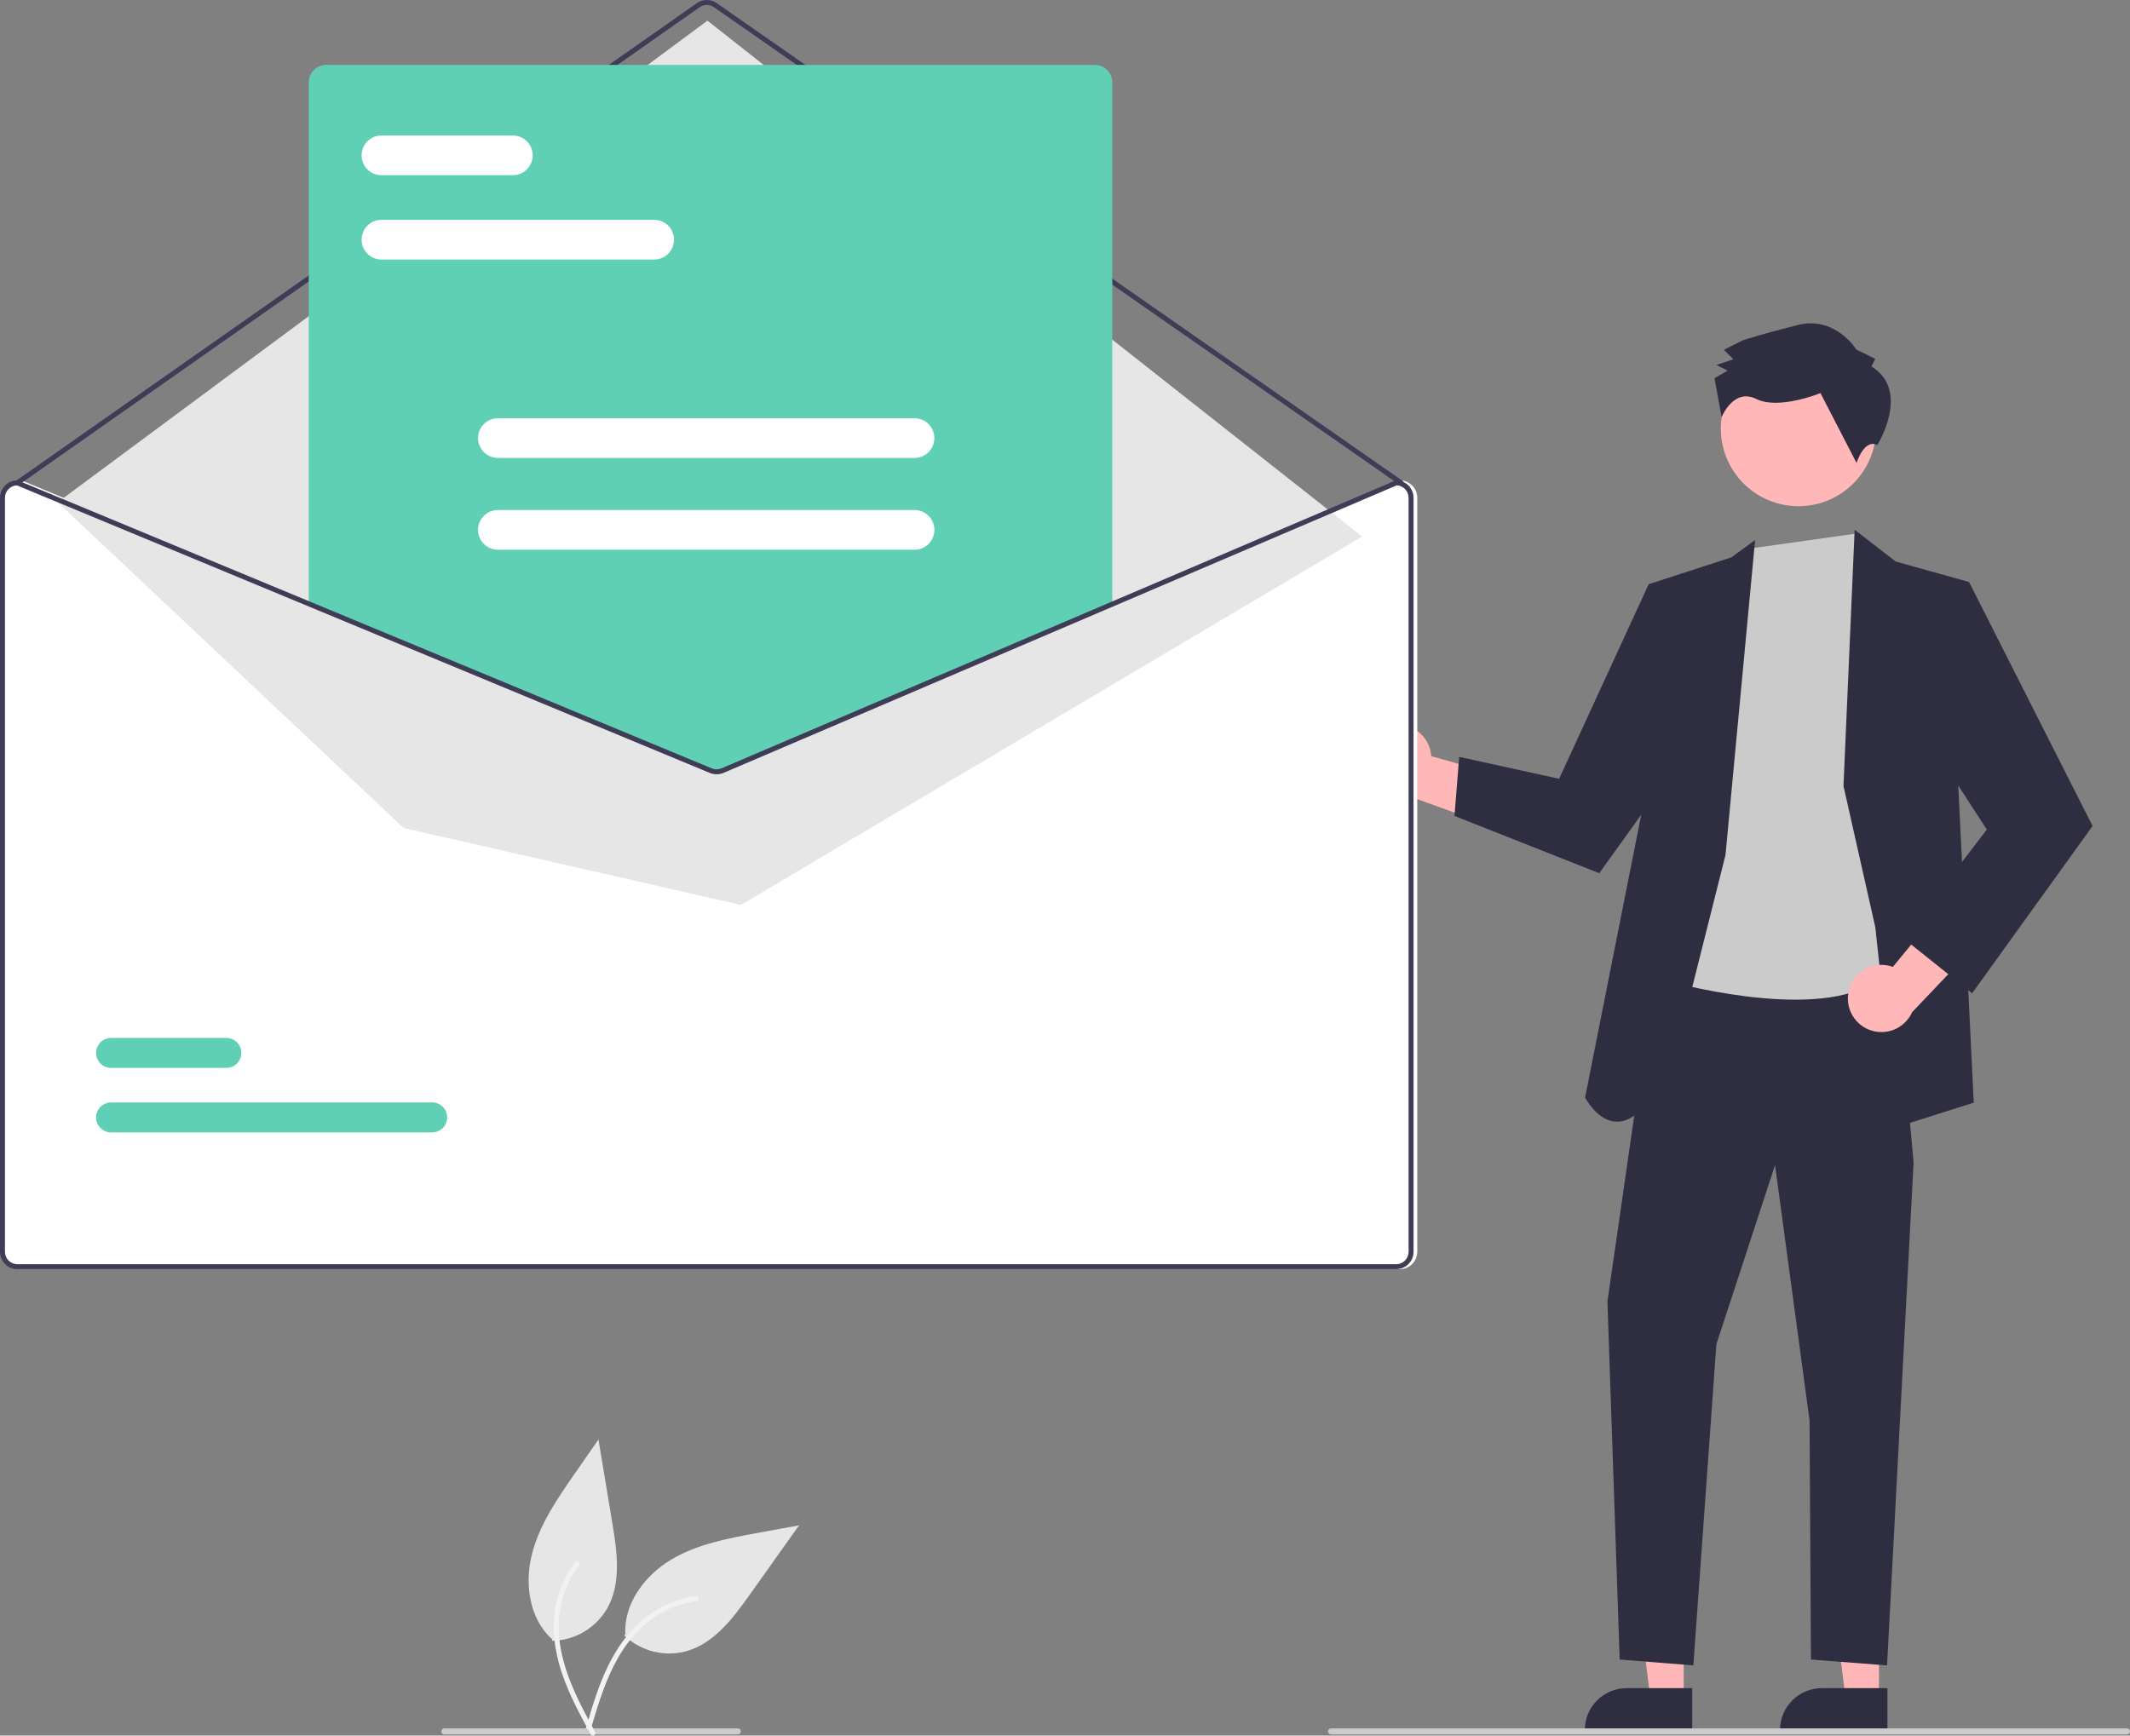 <svg width="400" height="326" viewBox="0 0 400 326" fill="none" xmlns="http://www.w3.org/2000/svg">
<rect x="0" y="0" width="400" height="326" fill="#808080" stroke="none"/>
<g clip-path="url(#clip0_870_4827)">
<path d="M117.244 307.21C118.771 308.66 120.645 309.693 122.687 310.209C124.728 310.725 126.868 310.706 128.9 310.154C134.108 308.675 137.643 303.974 140.78 299.56L150.063 286.506L142.24 287.941C136.614 288.973 130.848 290.056 125.949 293.009C121.049 295.963 117.125 301.234 117.435 306.948" fill="#E6E6E6"/>
<path d="M109.974 324.794C111.346 320.114 112.725 315.37 115.148 311.105C117.299 307.317 120.239 303.993 124.117 301.927C126.174 300.833 128.406 300.107 130.712 299.78C131.314 299.695 131.412 300.632 130.813 300.717C126.82 301.288 123.111 303.113 120.221 305.928C117.017 309.064 114.916 313.107 113.362 317.268C112.421 319.783 111.663 322.361 110.907 324.938C110.885 325.06 110.817 325.168 110.717 325.242C110.617 325.315 110.493 325.347 110.37 325.332C110.247 325.312 110.136 325.245 110.062 325.144C109.989 325.044 109.958 324.918 109.976 324.794L109.974 324.794Z" fill="#F2F2F2"/>
<path d="M316.193 319.134L309.937 319.133L306.961 294.993L316.195 294.994L316.193 319.134Z" fill="#FFB7B7"/>
<path d="M317.789 325.201L297.617 325.2V324.945C297.617 322.861 298.445 320.864 299.917 319.391C301.389 317.918 303.386 317.09 305.469 317.09H305.469L317.79 317.09L317.789 325.201Z" fill="#2F2E41"/>
<path d="M352.852 319.134L346.595 319.133L343.619 294.993L352.852 294.994L352.852 319.134Z" fill="#FFB7B7"/>
<path d="M354.447 325.201L334.275 325.2V324.944C334.276 322.861 335.103 320.864 336.575 319.391C338.048 317.918 340.045 317.09 342.127 317.09H342.127L354.448 317.09L354.447 325.201Z" fill="#2F2E41"/>
<path d="M399.432 325.789H249.961C249.81 325.789 249.666 325.73 249.559 325.623C249.452 325.516 249.393 325.372 249.393 325.221C249.393 325.07 249.452 324.926 249.559 324.819C249.666 324.712 249.81 324.652 249.961 324.652H399.432C399.582 324.652 399.727 324.712 399.833 324.819C399.94 324.926 400 325.07 400 325.221C400 325.372 399.94 325.516 399.833 325.623C399.727 325.73 399.582 325.789 399.432 325.789Z" fill="#CBCBCB"/>
<path d="M138.569 325.789H83.441C83.291 325.789 83.146 325.73 83.04 325.623C82.933 325.516 82.873 325.372 82.873 325.221C82.873 325.07 82.933 324.926 83.04 324.819C83.146 324.712 83.291 324.652 83.441 324.652H138.569C138.72 324.652 138.865 324.712 138.971 324.819C139.078 324.926 139.138 325.07 139.138 325.221C139.138 325.372 139.078 325.516 138.971 325.623C138.865 325.73 138.72 325.789 138.569 325.789Z" fill="#CBCBCB"/>
<path d="M103.712 308.21C105.817 308.162 107.874 307.572 109.685 306.497C111.496 305.423 113 303.9 114.052 302.075C116.702 297.352 115.895 291.525 115.007 286.182L112.388 270.378L107.853 276.915C104.591 281.615 101.267 286.451 99.874 292.001C98.482 297.551 99.415 304.058 103.663 307.89" fill="#E6E6E6"/>
<path d="M110.951 325.808C108.625 321.522 106.259 317.185 104.97 312.452C103.826 308.248 103.567 303.818 104.861 299.617C105.548 297.39 106.619 295.301 108.024 293.442C108.391 292.958 109.12 293.553 108.756 294.035C106.327 297.257 104.983 301.168 104.918 305.203C104.857 309.686 106.217 314.035 108.048 318.081C109.155 320.529 110.433 322.892 111.714 325.252C111.784 325.354 111.813 325.479 111.793 325.602C111.774 325.724 111.709 325.834 111.611 325.91C111.51 325.983 111.384 326.013 111.261 325.994C111.137 325.975 111.027 325.908 110.953 325.807L110.951 325.808Z" fill="#F2F2F2"/>
<path d="M311.083 180.579L301.867 244.437L304.163 311.718L318.001 312.82L322.329 252.482L333.344 218.838L339.82 266.798L340.086 311.718L354.376 312.82L359.359 218.381L355.694 177.31L311.083 180.579Z" fill="#2F2E41"/>
<path d="M261.041 136.307C261.933 136.092 262.861 136.075 263.76 136.258C264.659 136.44 265.506 136.818 266.244 137.364C266.981 137.91 267.589 138.611 268.027 139.417C268.464 140.224 268.719 141.117 268.774 142.033L290.236 148.068L281.479 155.656L262.44 148.761C260.896 148.752 259.409 148.176 258.261 147.143C257.113 146.109 256.384 144.691 256.211 143.156C256.039 141.621 256.435 140.075 257.326 138.813C258.216 137.551 259.538 136.659 261.041 136.307L261.041 136.307Z" fill="#FFB7B7"/>
<path d="M328.751 103.014L312.656 184.129C312.656 184.129 339.753 191.909 351.624 184.727C363.494 177.544 358.175 155.371 358.175 155.371L356.001 117.642L351.984 108.101L348.575 100.226L328.751 103.014Z" fill="#CBCBCB"/>
<path d="M324.039 160.592L329.599 101.439L325.153 104.687L309.607 109.738L308.543 151.383L297.668 206.148C297.668 206.148 305.441 221.322 315.074 196.218L324.039 160.592Z" fill="#2F2E41"/>
<path d="M317.088 115.966L309.606 109.738L292.791 146.281L274.027 142.169L273.141 153.255L300.327 164.019L318.854 138.216L317.088 115.966Z" fill="#2F2E41"/>
<path d="M346.195 147.644L348.291 99.502L356.002 105.476L369.773 109.316L367.754 147.644L370.66 207.116L356.222 211.691L352.169 174.164L346.195 147.644Z" fill="#2F2E41"/>
<path d="M347.122 186.397C347.283 185.494 347.641 184.637 348.169 183.887C348.697 183.137 349.383 182.512 350.179 182.056C350.975 181.6 351.861 181.324 352.775 181.248C353.689 181.172 354.609 181.297 355.469 181.615L369.619 164.378L373.045 175.45L359.083 190.121C358.454 191.531 357.329 192.662 355.922 193.299C354.515 193.935 352.924 194.033 351.449 193.574C349.975 193.115 348.72 192.131 347.922 190.809C347.125 189.486 346.84 187.916 347.122 186.397V186.397Z" fill="#FFB7B7"/>
<path d="M360.551 114.66L369.771 109.316L392.971 155.15L370.352 186.572L357.451 176.252L373.117 155.815L358.839 133.864L360.551 114.66Z" fill="#2F2E41"/>
<path d="M262.894 90.234H262.801L209.337 113.073L136.188 144.321C135.903 144.442 135.596 144.504 135.286 144.506C134.976 144.508 134.668 144.448 134.381 144.331L58.913 113.008L4.136 90.272L4.052 90.234H3.959C3.095 90.235 2.266 90.579 1.655 91.191C1.044 91.802 0.7 92.631 0.699 93.496V235.131C0.7 235.996 1.044 236.825 1.655 237.436C2.266 238.048 3.095 238.391 3.959 238.392H262.894C263.758 238.391 264.587 238.048 265.198 237.436C265.809 236.825 266.153 235.996 266.154 235.131V93.496C266.153 92.631 265.809 91.802 265.198 91.191C264.587 90.579 263.758 90.235 262.894 90.234Z" fill="white"/>
<path d="M81.153 212.705H20.871C20.501 212.706 20.134 212.634 19.792 212.494C19.45 212.353 19.138 212.146 18.876 211.884C18.614 211.623 18.405 211.313 18.263 210.971C18.121 210.629 18.047 210.262 18.047 209.892C18.046 209.522 18.119 209.155 18.26 208.813C18.401 208.47 18.609 208.159 18.87 207.897C19.132 207.635 19.442 207.427 19.784 207.285C20.126 207.143 20.493 207.07 20.863 207.07H81.153C81.523 207.069 81.89 207.141 82.232 207.282C82.575 207.423 82.886 207.63 83.148 207.891C83.41 208.153 83.619 208.463 83.761 208.805C83.903 209.147 83.977 209.513 83.977 209.884C83.978 210.254 83.905 210.621 83.764 210.963C83.623 211.305 83.415 211.616 83.154 211.879C82.892 212.141 82.582 212.348 82.24 212.49C81.898 212.632 81.531 212.705 81.161 212.705H81.153Z" fill="#5FD0B5"/>
<path d="M42.499 200.592H20.871C20.501 200.593 20.134 200.521 19.792 200.38C19.45 200.239 19.138 200.032 18.876 199.771C18.614 199.509 18.405 199.199 18.263 198.857C18.121 198.515 18.047 198.149 18.047 197.778C18.046 197.408 18.119 197.041 18.26 196.699C18.401 196.356 18.609 196.045 18.87 195.783C19.132 195.521 19.442 195.313 19.784 195.172C20.126 195.03 20.493 194.957 20.863 194.957H42.499C43.245 194.956 43.961 195.253 44.489 195.78C45.017 196.308 45.315 197.023 45.316 197.77C45.317 198.516 45.022 199.233 44.495 199.762C43.968 200.291 43.254 200.589 42.507 200.592H42.499Z" fill="#5FD0B5"/>
<path d="M337.737 95.081C345.788 95.081 352.315 88.552 352.315 80.497C352.315 72.442 345.788 65.912 337.737 65.912C329.685 65.912 323.158 72.442 323.158 80.497C323.158 88.552 329.685 95.081 337.737 95.081Z" fill="#FFB7B7"/>
<path d="M351.447 68.837L352.153 67.414L348.597 65.646C348.597 65.646 344.674 59.26 337.575 61.055C330.476 62.849 327.282 63.923 327.282 63.923L323.735 65.709L325.515 67.481L322.322 68.555L324.455 69.616L321.973 71.043L323.309 78.362C323.309 78.362 325.529 72.811 329.796 74.932C334.064 77.053 341.87 73.836 341.87 73.836L348.651 86.966C348.651 86.966 350.05 82.363 352.544 83.59C352.544 83.59 358.917 73.437 351.447 68.837Z" fill="#2F2E41"/>
<path d="M263.126 91.166C263.031 91.166 262.938 91.137 262.86 91.082L134.064 1.347C133.672 1.076 133.206 0.93 132.729 0.931C132.253 0.932 131.787 1.079 131.396 1.352L3.528 91.082C3.427 91.152 3.301 91.18 3.18 91.159C3.058 91.137 2.95 91.068 2.879 90.967C2.808 90.866 2.781 90.741 2.802 90.62C2.823 90.498 2.892 90.39 2.993 90.319L130.861 0.589C131.409 0.207 132.06 0.001 132.728 4.41996e-06C133.396 -0.001 134.048 0.202 134.596 0.583L263.393 90.318C263.474 90.374 263.535 90.456 263.567 90.549C263.599 90.643 263.601 90.745 263.571 90.84C263.541 90.934 263.482 91.017 263.402 91.076C263.322 91.134 263.225 91.166 263.126 91.166L263.126 91.166Z" fill="#3F3D56"/>
<path d="M10.834 94.347L132.855 3.876L255.803 100.784L139.142 169.971L75.806 155.528L10.834 94.347Z" fill="#E6E6E6"/>
<path d="M134.571 144.738C134.113 144.738 133.659 144.649 133.235 144.476L57.98 113.238V15.456C57.981 14.591 58.325 13.763 58.936 13.151C59.547 12.54 60.376 12.196 61.24 12.195H205.611C206.475 12.196 207.303 12.54 207.915 13.151C208.526 13.763 208.87 14.591 208.871 15.456V113.306L208.729 113.366L135.948 144.461C135.512 144.644 135.044 144.738 134.571 144.738Z" fill="#5FD0B5"/>
<path d="M262.195 90.234H262.102L208.638 113.073L135.489 144.321C135.203 144.442 134.897 144.504 134.587 144.506C134.276 144.508 133.969 144.448 133.682 144.331L58.214 113.008L3.437 90.272L3.353 90.234H3.26C2.396 90.235 1.567 90.579 0.956 91.191C0.345 91.802 0.001 92.631 0 93.496V235.131C0.001 235.996 0.345 236.825 0.956 237.436C1.567 238.048 2.396 238.391 3.26 238.392H262.195C263.059 238.391 263.888 238.048 264.499 237.436C265.11 236.825 265.454 235.996 265.455 235.131V93.496C265.454 92.631 265.11 91.802 264.499 91.191C263.888 90.579 263.059 90.235 262.195 90.234ZM264.523 235.131C264.523 235.749 264.278 236.341 263.841 236.778C263.405 237.215 262.812 237.46 262.195 237.461H3.26C2.642 237.46 2.05 237.215 1.614 236.778C1.177 236.341 0.932 235.749 0.931 235.131V93.496C0.932 92.893 1.166 92.314 1.583 91.88C2.001 91.446 2.57 91.19 3.171 91.166L58.214 114.014L133.324 145.193C134.137 145.524 135.048 145.519 135.857 145.179L208.638 114.084L262.288 91.166C262.889 91.192 263.456 91.449 263.873 91.883C264.289 92.317 264.522 92.894 264.523 93.496L264.523 235.131Z" fill="#3F3D56"/>
<path d="M171.741 103.257H93.502C93.012 103.258 92.527 103.162 92.074 102.975C91.621 102.788 91.21 102.514 90.863 102.167C90.516 101.821 90.241 101.41 90.054 100.957C89.866 100.505 89.769 100.02 89.769 99.529C89.769 99.04 89.866 98.554 90.054 98.102C90.241 97.649 90.516 97.238 90.863 96.892C91.21 96.545 91.621 96.271 92.074 96.084C92.527 95.897 93.012 95.801 93.502 95.802H171.741C172.231 95.801 172.716 95.897 173.169 96.084C173.622 96.271 174.033 96.545 174.38 96.892C174.726 97.238 175.001 97.649 175.189 98.102C175.377 98.554 175.473 99.04 175.473 99.529C175.473 100.02 175.377 100.505 175.189 100.957C175.001 101.41 174.726 101.821 174.38 102.167C174.033 102.514 173.622 102.788 173.169 102.975C172.716 103.162 172.231 103.258 171.741 103.257Z" fill="white"/>
<path d="M171.74 86.018H93.501C92.513 86.018 91.565 85.626 90.867 84.927C90.168 84.228 89.775 83.28 89.775 82.291C89.775 81.303 90.168 80.355 90.867 79.656C91.565 78.957 92.513 78.564 93.501 78.564H171.74C172.729 78.564 173.676 78.957 174.375 79.656C175.074 80.355 175.466 81.303 175.466 82.291C175.466 83.28 175.074 84.228 174.375 84.927C173.676 85.626 172.729 86.018 171.74 86.018Z" fill="white"/>
<path d="M122.856 48.746H71.627C70.64 48.744 69.694 48.351 68.997 47.652C68.3 46.953 67.908 46.006 67.908 45.019C67.908 44.031 68.3 43.084 68.997 42.386C69.694 41.687 70.64 41.293 71.627 41.291H122.856C123.843 41.293 124.788 41.687 125.486 42.386C126.183 43.084 126.575 44.031 126.575 45.019C126.575 46.006 126.183 46.953 125.486 47.652C124.788 48.351 123.843 48.744 122.856 48.746Z" fill="white"/>
<path d="M96.311 32.905H71.628C70.64 32.905 69.692 32.513 68.994 31.814C68.295 31.114 67.902 30.166 67.902 29.178C67.902 28.189 68.295 27.241 68.994 26.542C69.692 25.843 70.64 25.451 71.628 25.451H96.311C97.299 25.451 98.246 25.843 98.945 26.542C99.644 27.241 100.036 28.189 100.036 29.178C100.036 30.166 99.644 31.114 98.945 31.814C98.246 32.513 97.299 32.905 96.311 32.905Z" fill="white"/>
</g>
<defs>
<clipPath id="clip0_870_4827">
<rect width="400" height="326" fill="white"/>
</clipPath>
</defs>
</svg>
